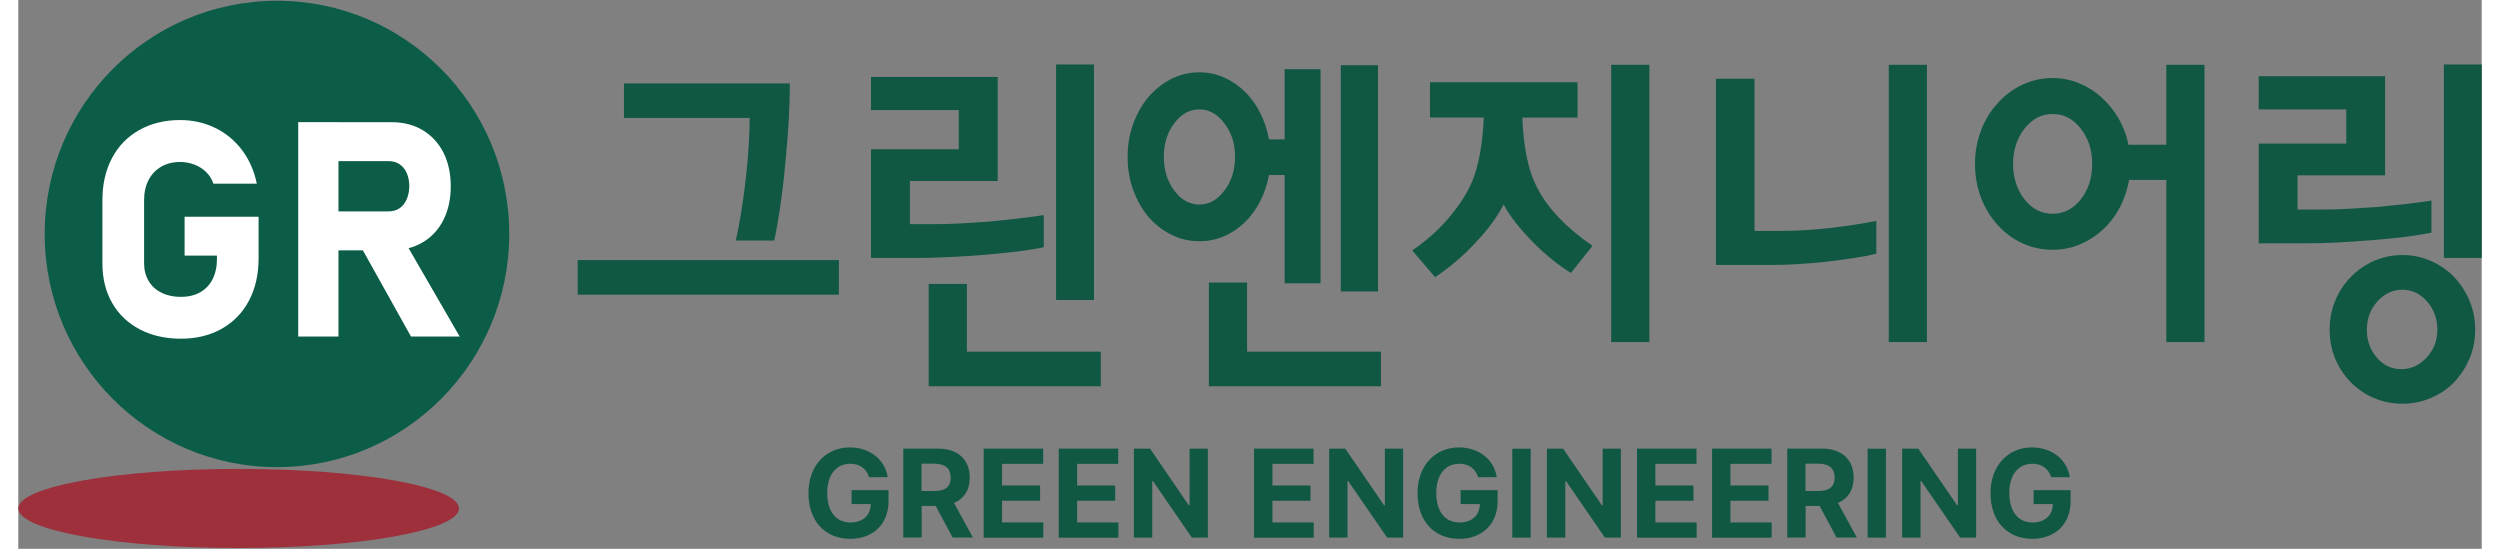 <?xml version="1.0" encoding="UTF-8"?>
<svg xmlns="http://www.w3.org/2000/svg" xmlns:xlink="http://www.w3.org/1999/xlink" width="205px" height="45px" viewBox="0 0 202 45" version="1.1">
<rect x="0" y="0" width="202" height="45" fill="#808080" stroke="none"/>
<g id="surface1">
<path style=" stroke:none;fill-rule:nonzero;fill:rgb(61.569%,18.824%,23.137%);fill-opacity:1;" d="M 36.137 41.695 C 36.137 39.902 28.047 38.449 18.066 38.449 C 8.09 38.449 0 39.902 0 41.695 C 0 43.484 8.09 44.938 18.066 44.938 C 28.047 44.938 36.137 43.484 36.137 41.695 Z M 36.137 41.695 "/>
<path style=" stroke:none;fill-rule:nonzero;fill:rgb(4.314%,36.471%,28.235%);fill-opacity:1;" d="M 40.258 19.184 C 40.258 29.742 31.73 38.305 21.211 38.305 C 10.691 38.305 2.164 29.742 2.164 19.184 C 2.164 8.625 10.691 0.062 21.211 0.062 C 31.73 0.062 40.258 8.625 40.258 19.184 Z M 40.258 19.184 "/>
<path style=" stroke:none;fill-rule:nonzero;fill:rgb(100%,100%,100%);fill-opacity:1;" d="M 19.703 17.77 L 19.703 21.199 C 19.703 22.504 19.441 23.652 18.918 24.648 C 18.395 25.641 17.648 26.414 16.684 26.957 C 15.723 27.5 14.605 27.773 13.336 27.773 C 12.066 27.773 10.934 27.516 9.961 27.008 C 8.988 26.496 8.23 25.777 7.695 24.84 C 7.16 23.906 6.898 22.824 6.898 21.59 L 6.898 16.406 C 6.898 15.105 7.16 13.953 7.684 12.965 C 8.207 11.977 8.953 11.207 9.918 10.664 C 10.887 10.121 11.996 9.844 13.266 9.844 C 14.309 9.844 15.273 10.062 16.152 10.492 C 17.039 10.926 17.77 11.535 18.359 12.324 C 18.949 13.113 19.348 14.031 19.559 15.062 L 15.996 15.062 C 15.875 14.695 15.676 14.375 15.402 14.105 C 15.121 13.836 14.805 13.633 14.43 13.492 C 14.059 13.352 13.668 13.281 13.266 13.281 C 12.68 13.281 12.164 13.41 11.719 13.668 C 11.27 13.926 10.926 14.293 10.68 14.766 C 10.438 15.238 10.316 15.789 10.316 16.406 L 10.316 21.59 C 10.316 22.141 10.438 22.621 10.688 23.039 C 10.938 23.461 11.285 23.781 11.746 24.004 C 12.207 24.234 12.734 24.344 13.336 24.344 C 13.934 24.344 14.449 24.223 14.895 23.977 C 15.344 23.73 15.684 23.375 15.926 22.906 C 16.164 22.438 16.289 21.891 16.289 21.254 L 16.289 20.961 L 13.637 20.961 L 13.637 17.77 Z M 19.703 17.77 "/>
<path style=" stroke:none;fill-rule:nonzero;fill:rgb(100%,100%,100%);fill-opacity:1;" d="M 22.953 10.016 L 26.254 10.016 L 26.254 27.598 L 22.953 27.598 Z M 24.27 17.336 L 30.355 17.336 C 30.695 17.336 30.992 17.254 31.246 17.086 C 31.504 16.918 31.699 16.676 31.84 16.359 C 31.98 16.047 32.055 15.684 32.062 15.273 C 32.062 14.863 31.992 14.504 31.852 14.188 C 31.711 13.871 31.516 13.633 31.258 13.461 C 31.004 13.293 30.699 13.211 30.355 13.211 L 24.27 13.211 L 24.27 10.02 L 30.625 10.02 C 31.586 10.02 32.434 10.238 33.164 10.676 C 33.891 11.113 34.461 11.727 34.863 12.516 C 35.262 13.312 35.461 14.227 35.461 15.273 C 35.461 16.32 35.262 17.242 34.863 18.031 C 34.461 18.828 33.895 19.441 33.156 19.875 C 32.422 20.305 31.578 20.527 30.625 20.527 L 24.27 20.527 Z M 27.945 19.984 L 31.473 19.43 L 36.195 27.598 L 32.203 27.598 L 27.953 19.984 Z M 27.945 19.984 "/>
<path style=" stroke:none;fill-rule:nonzero;fill:rgb(6.275%,34.51%,26.667%);fill-opacity:1;" d="M 45.871 21.328 L 67.289 21.328 L 67.289 24.164 L 45.871 24.164 Z M 58.828 19.723 C 58.988 19.062 59.141 18.285 59.281 17.395 C 59.426 16.508 59.547 15.594 59.652 14.668 C 59.758 13.75 59.84 12.855 59.891 11.977 C 59.945 11.102 59.973 10.332 59.973 9.668 L 49.664 9.668 L 49.664 6.836 L 63.27 6.836 C 63.27 7.711 63.238 8.723 63.176 9.875 C 63.109 11.027 63.02 12.195 62.895 13.379 C 62.793 14.566 62.656 15.723 62.496 16.84 C 62.332 17.961 62.164 18.922 61.988 19.723 Z M 58.828 19.723 "/>
<path style=" stroke:none;fill-rule:nonzero;fill:rgb(6.275%,34.51%,26.667%);fill-opacity:1;" d="M 84.078 20.277 C 83.523 20.395 82.82 20.504 81.965 20.617 C 81.109 20.719 80.195 20.812 79.234 20.895 C 78.27 20.973 77.305 21.035 76.332 21.082 C 75.359 21.129 74.484 21.152 73.723 21.152 L 69.922 21.152 L 69.922 12.242 L 77.121 12.242 L 77.121 9.027 L 69.922 9.027 L 69.922 6.309 L 80.312 6.309 L 80.312 14.84 L 73.113 14.84 L 73.113 18.379 L 75.336 18.379 C 75.887 18.379 76.535 18.359 77.273 18.32 C 78.012 18.277 78.785 18.23 79.59 18.172 C 80.375 18.098 81.16 18.008 81.949 17.922 C 82.734 17.832 83.449 17.738 84.09 17.641 L 84.09 20.27 Z M 77.785 23.285 L 77.785 28.836 L 88.766 28.836 L 88.766 31.672 L 74.652 31.672 L 74.652 23.285 Z M 85.098 5.285 L 88.207 5.285 L 88.207 24.602 L 85.098 24.602 Z M 85.098 5.285 "/>
<path style=" stroke:none;fill-rule:nonzero;fill:rgb(6.275%,34.51%,26.667%);fill-opacity:1;" d="M 101.832 16.508 C 101.496 17.168 101.074 17.746 100.574 18.23 C 100.074 18.715 99.512 19.098 98.875 19.371 C 98.242 19.645 97.566 19.781 96.855 19.781 C 96.016 19.781 95.238 19.598 94.527 19.234 C 93.812 18.875 93.188 18.383 92.652 17.762 C 92.133 17.137 91.727 16.406 91.418 15.57 C 91.117 14.738 90.965 13.832 90.965 12.855 C 90.965 11.879 91.117 11.004 91.418 10.168 C 91.723 9.332 92.133 8.602 92.652 7.977 C 93.188 7.352 93.812 6.852 94.527 6.484 C 95.242 6.117 96.016 5.93 96.855 5.93 C 97.57 5.93 98.242 6.07 98.875 6.355 C 99.512 6.637 100.074 7.023 100.574 7.512 C 101.074 8 101.496 8.578 101.832 9.25 C 102.172 9.922 102.414 10.645 102.555 11.43 L 103.84 11.43 L 103.84 5.672 L 106.785 5.672 L 106.785 23.234 L 103.84 23.234 L 103.84 14.352 L 102.555 14.352 C 102.41 15.129 102.172 15.852 101.832 16.512 Z M 98.898 10.109 C 98.316 9.348 97.637 8.969 96.852 8.969 C 96.062 8.969 95.359 9.348 94.789 10.109 C 94.219 10.867 93.934 11.785 93.934 12.855 C 93.934 13.926 94.219 14.871 94.789 15.629 C 95.359 16.391 96.047 16.77 96.852 16.77 C 97.652 16.77 98.316 16.391 98.898 15.629 C 99.48 14.871 99.773 13.949 99.773 12.855 C 99.773 11.762 99.48 10.867 98.898 10.109 Z M 100.762 23.168 L 100.762 28.836 L 111.738 28.836 L 111.738 31.672 L 97.629 31.672 L 97.629 23.168 Z M 108.445 5.344 L 111.496 5.344 L 111.496 23.898 L 108.445 23.898 Z M 108.445 5.344 "/>
<path style=" stroke:none;fill-rule:nonzero;fill:rgb(6.275%,34.51%,26.667%);fill-opacity:1;" d="M 115.758 9.641 L 115.758 6.746 L 127.859 6.746 L 127.859 9.641 L 123.336 9.641 C 123.371 10.734 123.48 11.77 123.668 12.75 C 123.852 13.73 124.145 14.609 124.539 15.367 C 124.953 16.203 125.555 17.039 126.344 17.863 C 127.137 18.691 128.055 19.457 129.086 20.16 L 127.316 22.379 C 126.832 22.09 126.32 21.719 125.773 21.281 C 125.227 20.844 124.695 20.363 124.18 19.832 C 123.695 19.348 123.246 18.84 122.828 18.312 C 122.41 17.785 122.066 17.273 121.797 16.766 C 121.531 17.289 121.199 17.816 120.809 18.344 C 120.418 18.867 119.992 19.363 119.551 19.832 C 119.016 20.418 118.453 20.961 117.863 21.457 C 117.277 21.953 116.711 22.379 116.176 22.727 L 114.301 20.535 C 115.477 19.734 116.488 18.832 117.328 17.832 C 118.168 16.828 118.781 15.883 119.172 14.98 C 119.477 14.281 119.707 13.461 119.871 12.527 C 120.035 11.594 120.129 10.629 120.168 9.637 L 115.75 9.637 Z M 130.617 5.316 L 133.75 5.316 L 133.75 28.047 L 130.617 28.047 Z M 130.617 5.316 "/>
<path style=" stroke:none;fill-rule:nonzero;fill:rgb(6.275%,34.51%,26.667%);fill-opacity:1;" d="M 152.359 20.801 C 151.824 20.938 151.195 21.059 150.473 21.164 C 149.75 21.27 148.992 21.375 148.207 21.469 C 147.441 21.543 146.684 21.609 145.934 21.656 C 145.18 21.703 144.531 21.727 143.977 21.727 L 139.207 21.727 L 139.207 6.457 L 142.371 6.457 L 142.371 18.934 L 144.512 18.934 C 145.797 18.934 147.133 18.855 148.516 18.699 C 149.902 18.539 151.184 18.348 152.359 18.113 Z M 153.379 5.316 L 156.508 5.316 L 156.508 28.047 L 153.379 28.047 Z M 153.379 5.316 "/>
<path style=" stroke:none;fill-rule:nonzero;fill:rgb(6.275%,34.51%,26.667%);fill-opacity:1;" d="M 176.137 11.859 L 176.137 5.316 L 179.27 5.316 L 179.27 28.047 L 176.137 28.047 L 176.137 14.754 L 173.086 14.754 C 172.941 15.57 172.684 16.332 172.312 17.031 C 171.941 17.734 171.477 18.336 170.922 18.844 C 170.367 19.352 169.746 19.75 169.047 20.043 C 168.348 20.336 167.609 20.48 166.824 20.48 C 165.934 20.48 165.094 20.301 164.32 19.941 C 163.547 19.582 162.871 19.078 162.301 18.438 C 161.715 17.793 161.258 17.043 160.934 16.188 C 160.613 15.328 160.449 14.414 160.449 13.438 C 160.449 12.465 160.613 11.582 160.934 10.723 C 161.254 9.863 161.707 9.113 162.301 8.473 C 162.871 7.828 163.547 7.32 164.32 6.953 C 165.094 6.586 165.934 6.398 166.824 6.398 C 167.574 6.398 168.289 6.539 168.977 6.824 C 169.664 7.105 170.277 7.488 170.812 7.98 C 171.363 8.465 171.836 9.043 172.219 9.703 C 172.605 10.367 172.879 11.09 173.035 11.867 L 176.145 11.867 Z M 169.125 10.547 C 168.5 9.746 167.73 9.348 166.816 9.348 C 165.902 9.348 165.141 9.746 164.512 10.547 C 163.891 11.348 163.574 12.312 163.574 13.438 C 163.574 14.566 163.891 15.555 164.512 16.348 C 165.137 17.137 165.902 17.531 166.816 17.531 C 167.73 17.531 168.496 17.133 169.125 16.348 C 169.746 15.559 170.059 14.59 170.059 13.438 C 170.059 12.289 169.746 11.348 169.125 10.547 Z M 169.125 10.547 "/>
<path style=" stroke:none;fill-rule:nonzero;fill:rgb(6.275%,34.51%,26.667%);fill-opacity:1;" d="M 197.879 19.078 C 197.324 19.195 196.621 19.305 195.766 19.418 C 194.91 19.523 193.996 19.617 193.035 19.691 C 192.07 19.77 191.102 19.832 190.133 19.887 C 189.16 19.934 188.285 19.953 187.516 19.953 L 183.715 19.953 L 183.715 11.773 L 190.895 11.773 L 190.895 8.969 L 183.715 8.969 L 183.715 6.25 L 194.078 6.25 L 194.078 14.375 L 186.898 14.375 L 186.898 17.18 L 189.125 17.18 C 189.676 17.18 190.324 17.16 191.062 17.121 C 191.801 17.078 192.574 17.031 193.379 16.977 C 194.164 16.898 194.949 16.816 195.738 16.73 C 196.523 16.641 197.238 16.547 197.879 16.449 Z M 201 29.406 C 200.684 30.137 200.266 30.785 199.73 31.352 C 199.195 31.895 198.559 32.328 197.828 32.637 C 197.094 32.945 196.32 33.105 195.496 33.105 C 194.676 33.105 193.879 32.945 193.156 32.637 C 192.438 32.328 191.809 31.895 191.273 31.352 C 190.719 30.785 190.289 30.137 189.984 29.406 C 189.684 28.676 189.531 27.879 189.531 27.027 C 189.531 26.172 189.684 25.402 189.984 24.66 C 190.289 23.918 190.719 23.27 191.273 22.703 C 191.809 22.156 192.438 21.719 193.156 21.398 C 193.879 21.078 194.66 20.914 195.496 20.914 C 196.336 20.914 197.094 21.07 197.828 21.398 C 198.559 21.719 199.195 22.152 199.73 22.703 C 200.266 23.27 200.691 23.918 201 24.66 C 201.312 25.402 201.465 26.191 201.465 27.027 C 201.465 27.863 201.309 28.676 201 29.406 Z M 197.477 29.324 C 198.066 28.691 198.363 27.926 198.363 27.031 C 198.363 26.137 198.082 25.367 197.52 24.723 C 196.953 24.082 196.285 23.758 195.496 23.758 C 194.711 23.758 194.008 24.082 193.438 24.723 C 192.867 25.367 192.582 26.137 192.582 27.031 C 192.582 27.926 192.855 28.691 193.398 29.324 C 193.938 29.953 194.613 30.27 195.418 30.27 C 196.219 30.27 196.891 29.953 197.477 29.324 Z M 198.898 5.285 L 202.004 5.285 L 202.004 21.152 L 198.898 21.152 Z M 198.898 5.285 "/>
<path style=" stroke:none;fill-rule:nonzero;fill:rgb(6.275%,34.51%,26.667%);fill-opacity:1;" d="M 68.215 38.031 C 67.094 38.031 66.332 38.895 66.332 40.426 C 66.332 41.957 67.07 42.84 68.227 42.844 C 69.266 42.844 69.883 42.25 69.902 41.332 L 68.328 41.332 L 68.328 40.191 L 71.359 40.191 L 71.359 41.098 C 71.359 43.016 70.051 44.184 68.215 44.184 C 66.18 44.184 64.793 42.75 64.793 40.445 C 64.793 38.137 66.266 36.688 68.188 36.688 C 69.828 36.688 71.086 37.695 71.289 39.133 L 69.766 39.133 C 69.562 38.449 69.012 38.031 68.215 38.023 Z M 68.215 38.031 "/>
<path style=" stroke:none;fill-rule:nonzero;fill:rgb(6.275%,34.51%,26.667%);fill-opacity:1;" d="M 72.566 36.785 L 75.418 36.785 C 77.07 36.785 78.02 37.715 78.02 39.164 C 78.02 40.164 77.566 40.887 76.73 41.242 L 78.281 44.078 L 76.617 44.078 L 75.227 41.488 L 74.078 41.488 L 74.078 44.078 L 72.57 44.078 L 72.57 36.785 Z M 75.133 40.262 C 76.023 40.262 76.457 39.895 76.457 39.164 C 76.457 38.426 76.027 38.031 75.133 38.023 L 74.066 38.023 L 74.066 40.262 Z M 75.133 40.262 "/>
<path style=" stroke:none;fill-rule:nonzero;fill:rgb(6.275%,34.51%,26.667%);fill-opacity:1;" d="M 79.16 36.785 L 84.039 36.785 L 84.039 38.035 L 80.668 38.035 L 80.668 39.812 L 83.789 39.812 L 83.789 41.062 L 80.668 41.062 L 80.668 42.84 L 84.051 42.84 L 84.051 44.09 L 79.16 44.09 Z M 79.16 36.785 "/>
<path style=" stroke:none;fill-rule:nonzero;fill:rgb(6.275%,34.51%,26.667%);fill-opacity:1;" d="M 85.316 36.785 L 90.195 36.785 L 90.195 38.035 L 86.824 38.035 L 86.824 39.812 L 89.945 39.812 L 89.945 41.062 L 86.824 41.062 L 86.824 42.84 L 90.207 42.84 L 90.207 44.09 L 85.316 44.09 Z M 85.316 36.785 "/>
<path style=" stroke:none;fill-rule:nonzero;fill:rgb(6.275%,34.51%,26.667%);fill-opacity:1;" d="M 97.535 44.086 L 96.234 44.086 L 93.043 39.449 L 92.984 39.449 L 92.984 44.086 L 91.477 44.086 L 91.477 36.793 L 92.805 36.793 L 95.977 41.426 L 96.047 41.426 L 96.047 36.793 L 97.543 36.793 L 97.543 44.086 Z M 97.535 44.086 "/>
<path style=" stroke:none;fill-rule:nonzero;fill:rgb(6.275%,34.51%,26.667%);fill-opacity:1;" d="M 101.332 36.785 L 106.211 36.785 L 106.211 38.035 L 102.84 38.035 L 102.84 39.812 L 105.961 39.812 L 105.961 41.062 L 102.84 41.062 L 102.84 42.84 L 106.223 42.84 L 106.223 44.09 L 101.332 44.09 Z M 101.332 36.785 "/>
<path style=" stroke:none;fill-rule:nonzero;fill:rgb(6.275%,34.51%,26.667%);fill-opacity:1;" d="M 113.551 44.086 L 112.246 44.086 L 109.055 39.449 L 108.996 39.449 L 108.996 44.086 L 107.492 44.086 L 107.492 36.793 L 108.816 36.793 L 111.988 41.426 L 112.059 41.426 L 112.059 36.793 L 113.555 36.793 L 113.555 44.086 Z M 113.551 44.086 "/>
<path style=" stroke:none;fill-rule:nonzero;fill:rgb(6.275%,34.51%,26.667%);fill-opacity:1;" d="M 118.16 38.031 C 117.035 38.031 116.273 38.895 116.273 40.426 C 116.273 41.957 117.012 42.84 118.172 42.844 C 119.207 42.844 119.824 42.25 119.848 41.332 L 118.27 41.332 L 118.27 40.191 L 121.305 40.191 L 121.305 41.098 C 121.305 43.016 119.992 44.184 118.16 44.184 C 116.121 44.184 114.738 42.75 114.738 40.445 C 114.738 38.137 116.211 36.688 118.133 36.688 C 119.773 36.688 121.031 37.695 121.234 39.133 L 119.707 39.133 C 119.504 38.449 118.957 38.031 118.16 38.023 Z M 118.16 38.031 "/>
<path style=" stroke:none;fill-rule:nonzero;fill:rgb(6.275%,34.51%,26.667%);fill-opacity:1;" d="M 124.016 44.086 L 122.508 44.086 L 122.508 36.793 L 124.016 36.793 Z M 124.016 44.086 "/>
<path style=" stroke:none;fill-rule:nonzero;fill:rgb(6.275%,34.51%,26.667%);fill-opacity:1;" d="M 131.41 44.086 L 130.105 44.086 L 126.914 39.449 L 126.855 39.449 L 126.855 44.086 L 125.348 44.086 L 125.348 36.793 L 126.676 36.793 L 129.848 41.426 L 129.918 41.426 L 129.918 36.793 L 131.414 36.793 L 131.414 44.086 Z M 131.41 44.086 "/>
<path style=" stroke:none;fill-rule:nonzero;fill:rgb(6.275%,34.51%,26.667%);fill-opacity:1;" d="M 132.734 36.785 L 137.613 36.785 L 137.613 38.035 L 134.242 38.035 L 134.242 39.812 L 137.363 39.812 L 137.363 41.062 L 134.242 41.062 L 134.242 42.84 L 137.625 42.84 L 137.625 44.09 L 132.734 44.09 Z M 132.734 36.785 "/>
<path style=" stroke:none;fill-rule:nonzero;fill:rgb(6.275%,34.51%,26.667%);fill-opacity:1;" d="M 138.891 36.785 L 143.766 36.785 L 143.766 38.035 L 140.395 38.035 L 140.395 39.812 L 143.516 39.812 L 143.516 41.062 L 140.395 41.062 L 140.395 42.84 L 143.777 42.84 L 143.777 44.09 L 138.891 44.09 Z M 138.891 36.785 "/>
<path style=" stroke:none;fill-rule:nonzero;fill:rgb(6.275%,34.51%,26.667%);fill-opacity:1;" d="M 145.047 36.785 L 147.898 36.785 C 149.555 36.785 150.5 37.715 150.5 39.164 C 150.5 40.164 150.047 40.887 149.215 41.242 L 150.762 44.078 L 149.098 44.078 L 147.707 41.488 L 146.562 41.488 L 146.562 44.078 L 145.055 44.078 L 145.055 36.785 Z M 147.613 40.262 C 148.504 40.262 148.941 39.895 148.941 39.164 C 148.941 38.426 148.512 38.031 147.613 38.023 L 146.551 38.023 L 146.551 40.262 Z M 147.613 40.262 "/>
<path style=" stroke:none;fill-rule:nonzero;fill:rgb(6.275%,34.51%,26.667%);fill-opacity:1;" d="M 153.148 44.086 L 151.645 44.086 L 151.645 36.793 L 153.148 36.793 Z M 153.148 44.086 "/>
<path style=" stroke:none;fill-rule:nonzero;fill:rgb(6.275%,34.51%,26.667%);fill-opacity:1;" d="M 160.535 44.086 L 159.234 44.086 L 156.043 39.449 L 155.984 39.449 L 155.984 44.086 L 154.477 44.086 L 154.477 36.793 L 155.805 36.793 L 158.977 41.426 L 159.047 41.426 L 159.047 36.793 L 160.543 36.793 L 160.543 44.086 Z M 160.535 44.086 "/>
<path style=" stroke:none;fill-rule:nonzero;fill:rgb(6.275%,34.51%,26.667%);fill-opacity:1;" d="M 165.148 38.031 C 164.023 38.031 163.262 38.895 163.262 40.426 C 163.262 41.957 164 42.84 165.16 42.844 C 166.199 42.844 166.816 42.25 166.836 41.332 L 165.258 41.332 L 165.258 40.191 L 168.289 40.191 L 168.289 41.098 C 168.289 43.016 166.98 44.184 165.148 44.184 C 163.109 44.184 161.723 42.75 161.723 40.445 C 161.723 38.137 163.199 36.688 165.117 36.688 C 166.758 36.688 168.016 37.695 168.223 39.133 L 166.695 39.133 C 166.492 38.449 165.945 38.031 165.148 38.023 Z M 165.148 38.031 "/>
</g>
</svg>
